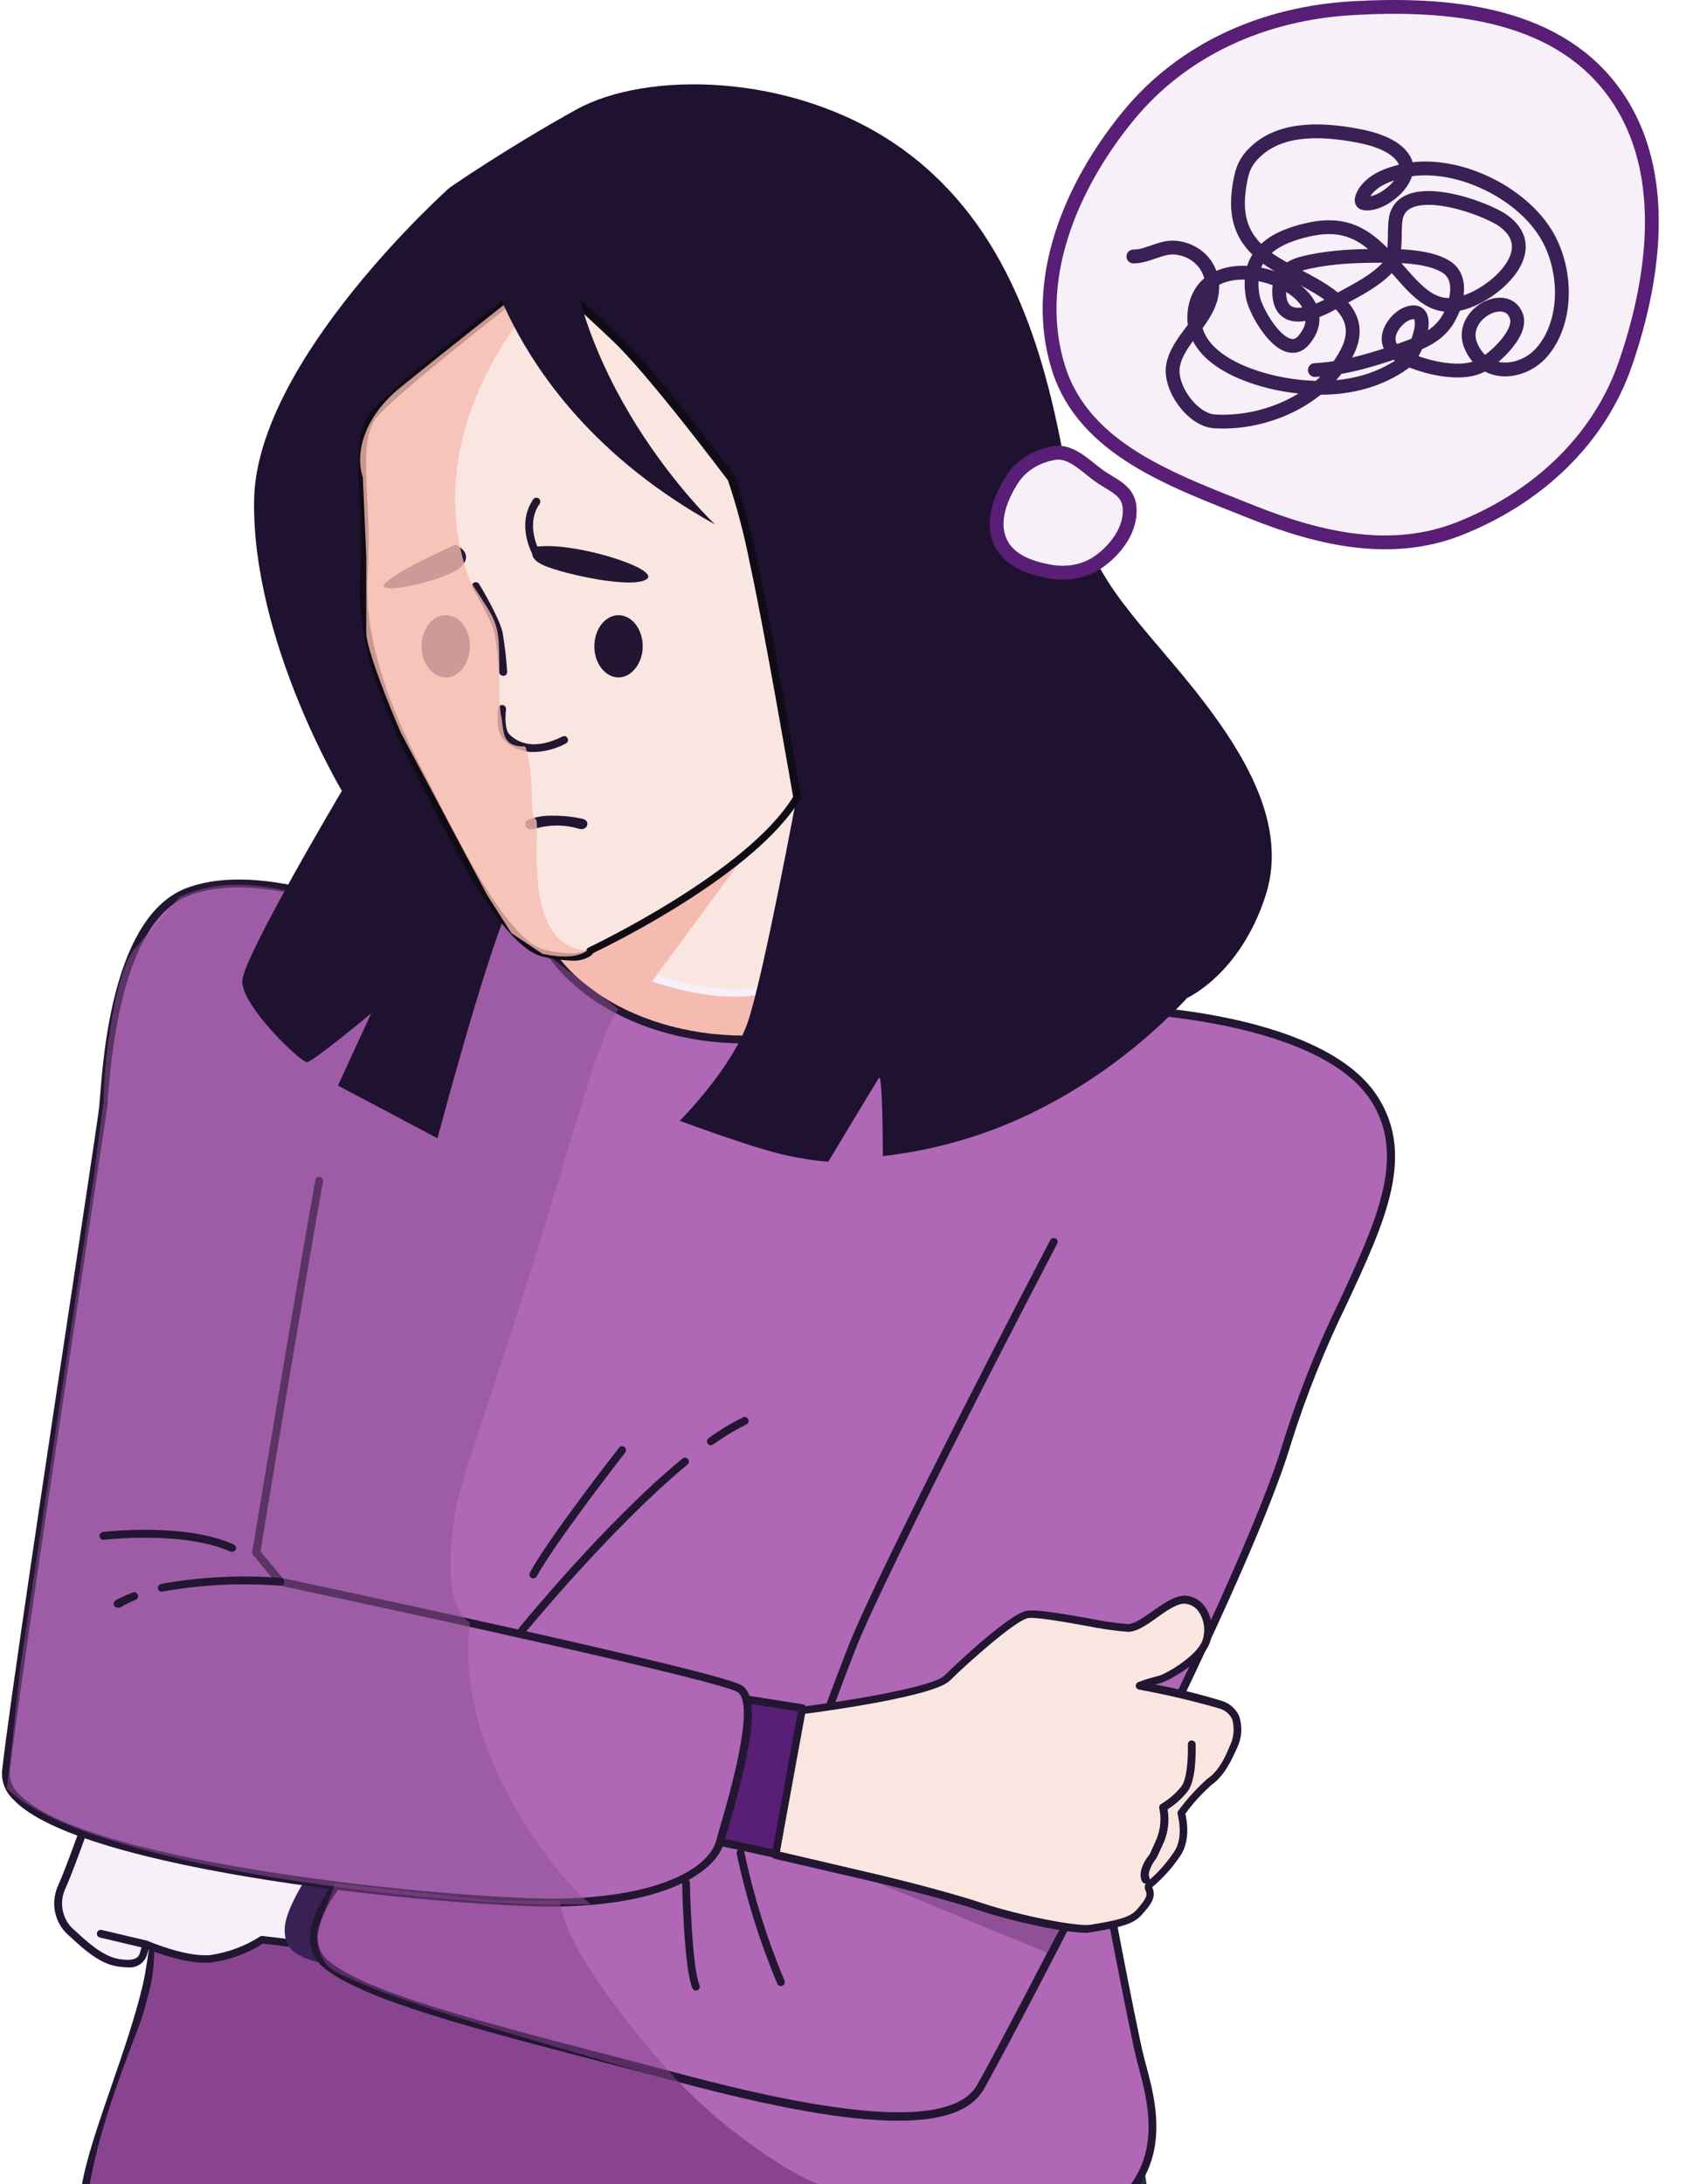 <svg width="247" height="316" viewBox="0 0 247 316" fill="none" xmlns="http://www.w3.org/2000/svg">
<g clip-path="url(#clip0_277_91)">
<g clip-path="url(#clip1_277_91)">
<path d="M15.751 320.817C15.751 320.817 13.681 330.017 15.932 331.884C18.183 333.751 32.82 339.964 78.045 342.215C123.27 344.467 161.752 332.823 164.558 329.825C167.363 326.826 164.931 313.122 164.931 313.122C164.931 313.122 142.228 326.441 116.29 329.451C90.352 332.461 52.492 328.885 37.854 324.755C23.216 320.625 16.689 318.701 16.689 318.701L15.751 320.817Z" fill="#55377A"/>
<path d="M89.662 343.064C85.839 343.064 81.959 342.97 78.023 342.781C36.033 340.688 18.816 335.03 15.57 332.325C13.127 330.289 14.982 321.666 15.197 320.693V320.58L16.136 318.509C16.192 318.387 16.291 318.289 16.413 318.233C16.535 318.177 16.674 318.166 16.803 318.203C16.803 318.203 23.375 320.082 38.013 324.212C52.096 328.184 89.561 331.986 116.234 328.885C141.708 325.932 164.388 312.76 164.615 312.624C164.695 312.583 164.784 312.561 164.875 312.561C164.965 312.561 165.055 312.583 165.135 312.624C165.217 312.664 165.289 312.723 165.344 312.796C165.399 312.868 165.436 312.953 165.452 313.043C165.712 314.469 167.861 327.109 164.931 330.232C162.002 333.355 129.424 343.064 89.662 343.064ZM16.283 320.964C15.525 324.359 14.857 330.221 16.283 331.42C18.816 333.525 34.834 339.466 78.068 341.604C123.666 343.868 161.775 331.861 164.128 329.395C166.142 327.245 165.18 318.169 164.502 313.96C160.441 316.223 139.559 327.279 116.381 329.972C89.583 333.072 51.904 329.247 37.73 325.253C25.287 321.756 18.726 319.878 16.984 319.38L16.283 320.964Z" fill="#263238"/>
<path d="M78.069 130.041C78.069 130.041 41.871 130.743 39.055 133.21C36.238 135.676 24.349 273.527 21.137 286.834C17.924 300.142 9.542 317.07 12.698 321.642C15.854 326.214 66.825 335.696 96.689 335.696C126.552 335.696 157.139 323.747 163.112 317.07C169.084 310.394 165.928 301.601 164.865 297.381C163.802 293.16 158.191 264.338 158.542 263.286C158.892 262.233 169.084 227.426 169.084 227.426C169.084 227.426 194.389 170.473 190.871 164.498C187.353 158.523 151.868 139.184 151.868 139.184L87.209 129L78.069 130.041Z" fill="#AF67B6"/>
<path d="M96.789 336.625C66.812 336.625 15.751 327.245 12.335 322.322C10.14 319.142 12.9 311.142 16.09 301.886C17.798 296.929 19.574 291.792 20.683 287.073C22.119 281.019 25.354 249.38 28.782 215.896C33.951 165.325 37.209 134.535 38.793 133.143C41.666 130.631 74.278 129.918 78.135 129.839L87.241 128.786H87.388L152.058 138.971C152.121 138.979 152.183 138.998 152.239 139.027C153.687 139.819 187.905 158.513 191.457 164.545C195.009 170.576 172.306 222.143 169.705 227.993C169.309 229.339 159.524 262.744 159.185 263.796C159.026 265.313 164.388 293.082 165.519 297.586C165.61 297.97 165.734 298.4 165.859 298.864C167.126 303.594 169.252 311.504 163.596 317.784C157.85 324.268 127.331 336.625 96.789 336.625ZM87.298 129.929L78.249 130.97H78.192C63.724 131.253 41.496 132.294 39.539 134.003C38.092 136.096 33.748 178.542 29.913 216.009C26.52 249.538 23.25 281.2 21.802 287.299C20.671 292.075 18.884 297.235 17.165 302.225C14.201 310.814 11.407 318.939 13.285 321.643C16.124 325.762 66.609 335.46 96.8 335.46C126.991 335.46 157.137 323.352 162.805 317.015C168.019 311.187 165.983 303.651 164.773 299.147C164.648 298.683 164.535 298.242 164.433 297.846C163.698 294.892 157.646 264.826 158.121 263.434C158.461 262.404 168.551 227.948 168.653 227.597C178.833 204.739 192.973 169.309 190.496 165.11C187.182 159.452 153.732 141.121 151.798 140.057L87.298 129.929Z" fill="#231632"/>
<path d="M118.5 316L13 316C14.5 307 18.746 296.911 20.5 292C23 285 22.042 281.167 22.5 278.5L46 279.5L77.625 277L95.5 279.5C79 291.1 112 314 118.5 316Z" fill="#894490"/>
<path d="M107.75 150.389C125.055 150.389 139.084 140.317 139.084 127.892C139.084 115.468 125.055 105.396 107.75 105.396C90.445 105.396 76.416 115.468 76.416 127.892C76.416 140.317 90.445 150.389 107.75 150.389Z" fill="#F6BBB0"/>
<path d="M107.75 150.954C90.16 150.954 75.839 140.611 75.839 127.892C75.839 115.173 90.148 104.831 107.75 104.831C125.351 104.831 139.649 115.173 139.649 127.881C139.649 140.589 125.339 150.954 107.75 150.954ZM107.75 105.973C90.782 105.973 76.97 115.807 76.97 127.892C76.97 139.978 90.782 149.823 107.75 149.823C124.717 149.823 138.518 139.989 138.518 127.892C138.518 115.796 124.717 105.962 107.75 105.962V105.973Z" fill="#231632"/>
<path d="M102.852 209.092C102.735 209.09 102.62 209.051 102.526 208.98C102.431 208.91 102.361 208.812 102.325 208.7C102.289 208.588 102.289 208.467 102.324 208.355C102.36 208.242 102.43 208.144 102.524 208.073C104.092 206.923 105.757 205.912 107.501 205.052C107.638 204.99 107.794 204.983 107.936 205.034C108.077 205.085 108.193 205.189 108.259 205.324C108.292 205.391 108.31 205.465 108.314 205.539C108.318 205.614 108.307 205.689 108.282 205.76C108.257 205.83 108.218 205.895 108.167 205.95C108.117 206.006 108.056 206.05 107.988 206.082C106.305 206.913 104.697 207.885 103.18 208.99C103.084 209.056 102.969 209.091 102.852 209.092Z" fill="#231632"/>
<path d="M75.568 236.419C75.437 236.418 75.31 236.374 75.206 236.295C75.091 236.198 75.018 236.06 75.003 235.909C74.988 235.759 75.033 235.609 75.127 235.492C75.251 235.344 87.57 220.215 98.757 211.004C98.815 210.956 98.882 210.92 98.954 210.897C99.025 210.875 99.101 210.868 99.176 210.875C99.25 210.882 99.323 210.905 99.389 210.94C99.455 210.976 99.513 211.025 99.561 211.083C99.654 211.199 99.699 211.347 99.684 211.496C99.669 211.644 99.596 211.78 99.481 211.875C88.441 221.019 76.123 236.057 75.998 236.204C75.949 236.272 75.884 236.327 75.809 236.365C75.735 236.402 75.652 236.421 75.568 236.419Z" fill="#231632"/>
<path d="M77.174 228.34C77.08 228.343 76.987 228.324 76.902 228.284C76.772 228.21 76.676 228.088 76.634 227.945C76.592 227.801 76.607 227.647 76.676 227.514C79.244 222.693 89.176 209.94 89.606 209.409C89.703 209.306 89.835 209.243 89.977 209.233C90.118 209.223 90.258 209.266 90.369 209.354C90.48 209.442 90.553 209.569 90.576 209.709C90.598 209.849 90.566 209.992 90.488 210.11C90.386 210.246 80.194 223.327 77.672 228.057C77.622 228.145 77.55 228.218 77.462 228.268C77.374 228.318 77.275 228.343 77.174 228.34Z" fill="#231632"/>
<path d="M35.852 319.154C35.729 319.156 35.609 319.116 35.512 319.04C33.895 317.807 33.001 317.026 32.967 316.992C32.908 316.944 32.858 316.885 32.823 316.817C32.787 316.75 32.765 316.676 32.758 316.6C32.752 316.524 32.761 316.447 32.785 316.375C32.809 316.302 32.847 316.235 32.897 316.178C32.948 316.121 33.009 316.074 33.078 316.041C33.147 316.008 33.222 315.99 33.298 315.986C33.374 315.983 33.451 315.995 33.522 316.022C33.593 316.049 33.659 316.091 33.714 316.144C33.714 316.144 34.619 316.924 36.202 318.147C36.318 318.24 36.393 318.374 36.412 318.522C36.431 318.67 36.392 318.819 36.304 318.939C36.25 319.007 36.181 319.062 36.103 319.099C36.025 319.136 35.938 319.155 35.852 319.154Z" fill="#263238"/>
<path d="M12.685 262.981C12.685 262.981 9.925 270.755 8.884 272.996C8.42 274.019 8.271 275.158 8.456 276.266C8.642 277.375 9.153 278.403 9.925 279.219C11.305 280.419 14.065 283.361 16.825 283.882C19.585 284.402 20.456 283.701 20.795 282.501L21.146 281.29C21.146 281.29 26.666 283.701 30.467 283.361C33.113 282.981 35.647 282.04 37.899 280.6L43.555 281.29L49.426 265.572C49.426 265.572 40.795 262.8 37.514 261.77C34.234 260.741 20.422 257.108 16.621 257.968C12.82 258.828 12.685 262.981 12.685 262.981Z" fill="#F7F0F8"/>
<path d="M18.431 284.618C17.858 284.606 17.286 284.546 16.723 284.437C14.235 283.961 11.859 281.766 10.287 280.306L9.552 279.639C8.692 278.739 8.125 277.601 7.923 276.374C7.721 275.146 7.895 273.886 8.42 272.759C9.382 270.676 11.893 263.638 12.176 262.857C12.232 262.201 12.742 258.331 16.576 257.414C20.411 256.498 34.404 260.164 37.763 261.228L49.675 265.03C49.748 265.054 49.816 265.092 49.874 265.143C49.932 265.193 49.98 265.255 50.014 265.324C50.045 265.394 50.061 265.469 50.061 265.545C50.061 265.621 50.045 265.696 50.014 265.765L44.143 281.483C44.1 281.603 44.017 281.705 43.908 281.771C43.799 281.837 43.67 281.863 43.544 281.845L38.046 281.178C35.774 282.626 33.215 283.564 30.546 283.927C27.345 284.21 23.092 282.671 21.497 282.049L21.316 282.649C21.163 283.275 20.783 283.823 20.251 284.186C19.718 284.549 19.07 284.703 18.431 284.618ZM18.16 258.399C17.697 258.392 17.234 258.433 16.78 258.523C13.465 259.281 13.262 262.857 13.251 263.05C13.261 263.106 13.261 263.163 13.251 263.219C13.137 263.536 10.468 271.039 9.438 273.279C9.022 274.19 8.885 275.204 9.044 276.193C9.203 277.181 9.651 278.101 10.332 278.835L11.09 279.526C12.56 280.895 14.8 282.92 16.972 283.373C19.857 283.905 20.117 282.988 20.287 282.388L20.637 281.178C20.661 281.1 20.7 281.027 20.753 280.965C20.805 280.903 20.87 280.852 20.943 280.816C21.015 280.782 21.094 280.765 21.174 280.765C21.255 280.765 21.334 280.782 21.406 280.816C21.463 280.816 26.847 283.181 30.456 282.841C33.005 282.467 35.445 281.557 37.616 280.171C37.727 280.091 37.866 280.058 38.001 280.08L43.249 280.714L48.758 266.003L37.447 262.393C34.008 261.239 22.933 258.399 18.16 258.399Z" fill="#231632"/>
<path d="M21.146 281.856H21.011L14.45 280.306C14.304 280.271 14.179 280.18 14.1 280.053C14.022 279.926 13.997 279.773 14.031 279.627C14.066 279.482 14.157 279.356 14.284 279.278C14.411 279.199 14.564 279.174 14.71 279.208L21.271 280.759C21.344 280.775 21.413 280.805 21.474 280.848C21.535 280.891 21.587 280.945 21.627 281.009C21.667 281.072 21.694 281.142 21.707 281.216C21.719 281.289 21.717 281.365 21.701 281.438C21.666 281.558 21.593 281.664 21.493 281.74C21.393 281.815 21.271 281.856 21.146 281.856Z" fill="#231632"/>
<path d="M48.295 265.924C48.295 265.924 41.508 274.614 41.214 278.801C40.919 282.988 44.437 283.328 47.333 284.278C50.229 285.229 63.26 264.962 62.31 264.713C61.36 264.464 51.903 262.122 48.295 265.924Z" fill="#392156"/>
<path d="M152.511 179.64C152.511 179.64 127.738 226.963 123.224 238.562C118.711 250.161 117.761 253.691 117.761 253.691L116.166 263.344C116.166 263.344 62.106 263.027 58.238 264.317C54.369 265.607 40.535 278.801 47.299 284.278C54.064 289.755 75.579 294.576 98.474 300.698C121.369 306.819 138.065 308.743 141.911 301.976C145.757 295.209 179.885 230.505 186.333 208.62C192.781 186.735 206.898 171.594 198.855 159.034C190.813 146.473 160.282 145.568 156.051 146.156" fill="#AF67B6"/>
<path d="M129.955 306.808C122.625 306.808 112.184 304.952 98.282 301.241C94.289 300.166 90.363 299.136 86.495 298.14C68.294 293.399 52.559 289.302 46.903 284.708C46.072 284.051 45.448 283.167 45.109 282.163C44.769 281.158 44.729 280.077 44.992 279.05C46.123 272.679 55.036 264.735 58.023 263.74C61.778 262.495 109.933 262.71 115.657 262.744L117.184 253.567C117.184 253.363 118.224 249.798 122.693 238.313C127.161 226.827 151.753 179.821 152.002 179.346C152.08 179.231 152.197 179.15 152.331 179.116C152.466 179.083 152.608 179.1 152.73 179.164C152.853 179.228 152.948 179.335 152.997 179.464C153.046 179.594 153.046 179.737 152.997 179.866C152.759 180.341 128.19 227.302 123.745 238.709C119.299 250.115 118.304 253.748 118.292 253.782L116.697 263.389C116.673 263.521 116.603 263.64 116.5 263.725C116.396 263.81 116.266 263.855 116.132 263.853C97.467 263.751 61.371 263.796 58.385 264.792C55.398 265.788 47.152 273.449 46.111 279.231C45.897 280.05 45.924 280.914 46.192 281.718C46.459 282.521 46.953 283.23 47.616 283.757C53.102 288.193 68.713 292.256 86.789 296.963C90.635 297.97 94.583 299 98.576 300.064C124.084 306.853 138.088 307.396 141.391 301.625C145.441 294.53 179.331 230.199 185.756 208.382C187.945 201.432 190.656 194.657 193.867 188.115C199.251 176.471 203.504 167.283 198.391 159.26C190.586 147.095 160.406 145.986 156.153 146.643C156.005 146.662 155.855 146.624 155.735 146.535C155.615 146.447 155.533 146.315 155.508 146.167C155.497 146.094 155.5 146.019 155.518 145.947C155.536 145.874 155.568 145.806 155.612 145.746C155.656 145.686 155.712 145.636 155.775 145.597C155.839 145.559 155.91 145.533 155.983 145.522C160.508 144.821 191.118 145.817 199.342 158.649C204.817 167.192 200.473 176.641 194.907 188.591C191.728 195.085 189.036 201.806 186.853 208.699C180.417 230.607 146.447 295.085 142.398 302.18C140.656 305.292 136.584 306.808 129.955 306.808Z" fill="#231632"/>
<path d="M112.987 287.322C112.879 287.324 112.773 287.294 112.682 287.236C112.592 287.177 112.521 287.093 112.478 286.994C109.927 280.921 107.958 274.62 106.596 268.176C106.569 268.029 106.6 267.877 106.682 267.753C106.764 267.628 106.891 267.541 107.037 267.508C107.11 267.492 107.185 267.49 107.259 267.503C107.332 267.517 107.402 267.545 107.465 267.586C107.527 267.628 107.58 267.681 107.622 267.743C107.663 267.806 107.691 267.876 107.704 267.949C109.051 274.311 110.994 280.532 113.507 286.53C113.565 286.667 113.569 286.821 113.516 286.96C113.463 287.099 113.359 287.213 113.224 287.277C113.149 287.308 113.068 287.324 112.987 287.322Z" fill="#231632"/>
<path d="M100.702 287.978C100.59 287.979 100.481 287.946 100.388 287.884C100.295 287.821 100.223 287.732 100.182 287.627C98.96 284.697 98.712 272.917 98.7 272.374C98.7 272.224 98.758 272.081 98.861 271.973C98.964 271.866 99.105 271.802 99.254 271.797C99.328 271.795 99.401 271.808 99.47 271.835C99.539 271.863 99.601 271.903 99.654 271.955C99.706 272.007 99.748 272.068 99.777 272.136C99.805 272.204 99.82 272.277 99.82 272.351C99.82 272.475 100.08 284.459 101.211 287.197C101.241 287.266 101.256 287.339 101.257 287.413C101.257 287.488 101.243 287.561 101.214 287.63C101.186 287.699 101.144 287.761 101.091 287.813C101.038 287.865 100.975 287.906 100.906 287.933C100.842 287.963 100.773 287.979 100.702 287.978Z" fill="#231632"/>
<path d="M120.317 269.647L151.5 282.5L154.5 277L120.317 269.647Z" fill="#8F5195"/>
<path d="M115.838 247.524C115.838 247.524 134.695 245.17 137.048 242.805C139.4 240.44 146.482 234.024 148.62 233.594C150.758 233.164 160.825 235.518 163.189 235.518C165.553 235.518 168.97 231.241 171.537 231.456C174.105 231.671 175.395 234.85 174.535 237.453C173.675 240.056 168.755 242.805 167.68 243.02C166.736 243.251 165.807 243.538 164.897 243.88C168.872 244.603 172.806 245.532 176.684 246.664C179.467 247.796 179.467 250.308 178.392 252.877C177.318 255.445 176.254 256.95 174.999 257.81C173.501 259.186 172.137 260.702 170.927 262.337C170.927 262.337 172.001 265.98 170.293 268.334C169.209 269.933 167.911 271.376 166.436 272.623C165.576 273.257 167.454 273.619 165.587 275.859C164.275 277.421 164.105 278.043 157.861 279.05C155.859 279.367 147.579 277.76 141.799 275.837C136.018 273.913 125.962 271.548 125.962 271.548L112.241 268.334L115.838 247.524Z" fill="#FAE6E1"/>
<path d="M157.182 279.627C154.253 279.627 146.832 278.099 141.583 276.345C135.928 274.444 125.883 272.102 125.747 272.079L112.071 268.911C111.93 268.876 111.807 268.789 111.727 268.667C111.648 268.545 111.617 268.398 111.641 268.254L115.283 247.411C115.306 247.292 115.365 247.184 115.452 247.1C115.539 247.017 115.65 246.963 115.77 246.947C123.27 246.007 135 244.027 136.651 242.42C138.088 240.983 145.938 233.56 148.506 233.051C149.864 232.779 153.71 233.458 157.431 234.114C159.333 234.507 161.255 234.79 163.189 234.963C164.128 234.963 165.451 234.024 166.741 233.107C168.359 231.976 170.033 230.776 171.582 230.844C172.17 230.899 172.737 231.089 173.239 231.399C173.742 231.709 174.166 232.131 174.478 232.632C174.938 233.363 175.229 234.186 175.333 235.043C175.437 235.9 175.35 236.769 175.078 237.588C174.116 240.474 168.89 243.314 167.793 243.529L167.126 243.699C170.424 244.306 173.684 245.107 176.888 246.098C177.417 246.272 177.904 246.554 178.319 246.926C178.734 247.298 179.067 247.752 179.297 248.259C179.559 249.044 179.66 249.873 179.594 250.697C179.528 251.522 179.296 252.325 178.913 253.057C177.781 255.694 176.65 257.289 175.281 258.24C173.884 259.488 172.621 260.88 171.515 262.393C171.741 263.343 172.295 266.421 170.711 268.594C169.603 270.238 168.27 271.72 166.752 272.996V273.098C167.024 273.788 167.205 274.648 165.949 276.153L165.734 276.413C164.422 278.009 163.675 278.609 157.884 279.536C157.653 279.585 157.418 279.615 157.182 279.627ZM112.851 267.881L126.041 270.97C126.143 270.97 136.222 273.358 141.945 275.27C147.669 277.183 155.949 278.756 157.782 278.461C163.438 277.556 163.879 277.024 164.942 275.746L165.157 275.463C166.085 274.331 165.927 273.924 165.779 273.55C165.648 273.318 165.609 273.045 165.67 272.785C165.731 272.525 165.887 272.297 166.108 272.147C167.547 270.943 168.804 269.536 169.84 267.972C171.368 265.878 170.406 262.506 170.395 262.472C170.372 262.385 170.369 262.294 170.386 262.206C170.404 262.117 170.442 262.034 170.497 261.963C171.739 260.282 173.149 258.731 174.705 257.335C175.915 256.531 176.967 255.071 177.917 252.661C178.533 251.451 178.67 250.053 178.302 248.746C178.13 248.378 177.883 248.05 177.577 247.783C177.271 247.516 176.913 247.316 176.526 247.196C172.668 246.079 168.757 245.157 164.807 244.434C164.684 244.412 164.572 244.351 164.488 244.259C164.405 244.167 164.353 244.049 164.343 243.925C164.335 243.802 164.367 243.679 164.434 243.575C164.501 243.471 164.6 243.392 164.716 243.348C165.656 242.997 166.615 242.703 167.589 242.466C168.573 242.273 173.245 239.58 174.015 237.272C174.23 236.615 174.299 235.919 174.217 235.233C174.135 234.547 173.904 233.887 173.539 233.3C173.322 232.943 173.025 232.641 172.672 232.417C172.319 232.194 171.919 232.054 171.503 232.01C170.372 231.93 168.856 232.983 167.408 234.024C165.96 235.065 164.501 236.083 163.2 236.083C161.198 235.916 159.207 235.629 157.239 235.223C153.959 234.635 149.886 233.911 148.744 234.092C146.945 234.454 140.35 240.27 137.432 243.144C135.17 245.408 119.559 247.546 116.301 247.965L112.851 267.881Z" fill="#231632"/>
<path d="M165.745 272.498C165.638 272.499 165.532 272.468 165.442 272.41C165.352 272.351 165.28 272.268 165.236 272.17C164.524 270.642 165.983 268.673 166.367 268.255L167.374 265.991C167.931 264.597 168.061 263.069 167.747 261.601C167.719 261.482 167.731 261.357 167.78 261.244C167.828 261.132 167.912 261.039 168.019 260.978C169.14 260.317 170.132 259.458 170.949 258.444C171.865 257.21 171.922 253.657 171.876 252.39C171.869 252.24 171.921 252.093 172.022 251.981C172.123 251.87 172.264 251.803 172.414 251.796C172.564 251.788 172.71 251.841 172.822 251.941C172.933 252.042 173 252.183 173.007 252.333C173.007 252.842 173.177 257.346 171.876 259.123C171.064 260.168 170.072 261.061 168.947 261.759C169.226 263.35 169.045 264.987 168.426 266.478L167.385 268.741C167.366 268.787 167.339 268.829 167.306 268.866C166.933 269.33 165.938 270.812 166.322 271.649C166.354 271.716 166.373 271.789 166.377 271.863C166.38 271.937 166.369 272.011 166.344 272.08C166.319 272.15 166.28 272.214 166.229 272.268C166.179 272.322 166.118 272.366 166.051 272.396C165.964 272.466 165.856 272.502 165.745 272.498Z" fill="#231632"/>
<path d="M102.772 245.012L116.12 247.128L112.252 268.209L104.175 266.455L102.772 245.012Z" fill="#591E75"/>
<path d="M112.252 268.775H112.139L104.051 267.021C103.93 266.996 103.821 266.931 103.741 266.837C103.661 266.743 103.615 266.624 103.61 266.501L102.207 245.057C102.201 244.973 102.215 244.889 102.246 244.81C102.277 244.732 102.326 244.662 102.388 244.605C102.449 244.547 102.523 244.505 102.603 244.481C102.684 244.457 102.769 244.453 102.852 244.469L116.166 246.562C116.316 246.59 116.45 246.675 116.539 246.8C116.584 246.859 116.615 246.927 116.63 246.999C116.646 247.071 116.646 247.146 116.629 247.218L112.772 268.311C112.742 268.464 112.652 268.598 112.523 268.685C112.443 268.74 112.349 268.771 112.252 268.775ZM104.707 265.992L111.811 267.542L115.464 247.592L103.383 245.68L104.707 265.992Z" fill="#231632"/>
<path d="M56.032 133.222C56.032 133.222 38.453 124.78 27.209 129.001C15.965 133.222 15.264 157.121 14.914 160.278C14.563 163.435 2.256 243.246 0.853 256.248C-0.55 269.25 66.224 275.587 81.325 275.237C96.427 274.886 103.123 270.314 104.175 266.444C105.227 262.574 110.498 246.404 106.98 244.299C103.463 242.194 40.569 228.83 40.569 228.83L37.051 224.609C37.051 224.609 44.788 178.214 46.191 170.825" fill="#AF67B6"/>
<path d="M80.024 275.825C64.403 275.825 11.52 270.778 1.86 260.266C1.317 259.745 0.895 259.111 0.626 258.409C0.356 257.707 0.244 256.954 0.299 256.203C1.249 247.377 7.142 208.258 11.056 182.367C12.9 170.101 14.235 161.24 14.348 160.233C14.348 159.939 14.416 159.486 14.461 158.875C14.959 152.335 16.463 132.43 27.017 128.47C38.329 124.215 55.546 132.362 56.27 132.713C56.404 132.777 56.508 132.891 56.558 133.031C56.609 133.17 56.603 133.325 56.541 133.46C56.51 133.528 56.465 133.589 56.409 133.639C56.354 133.69 56.289 133.729 56.219 133.754C56.148 133.779 56.074 133.79 55.999 133.786C55.924 133.783 55.851 133.764 55.783 133.731C55.613 133.652 38.295 125.448 27.413 129.533C20.863 131.989 16.882 141.89 15.592 158.955C15.592 159.577 15.502 160.086 15.479 160.346C15.355 161.376 14.02 170.248 12.165 182.526C8.262 208.405 2.369 247.513 1.418 256.317C1.386 256.906 1.484 257.496 1.705 258.043C1.926 258.591 2.265 259.083 2.697 259.485C12.244 269.884 68.204 274.965 81.314 274.671C96.2 274.32 102.637 269.941 103.632 266.297C103.757 265.833 103.938 265.166 104.153 264.453C105.465 259.983 109.424 246.415 106.698 244.786C103.972 243.156 62.174 234.002 40.444 229.385C40.32 229.359 40.208 229.291 40.127 229.192L36.621 224.972C36.566 224.911 36.526 224.839 36.505 224.76C36.483 224.681 36.48 224.599 36.496 224.519C36.576 224.055 44.245 178.022 45.636 170.723C45.649 170.65 45.675 170.58 45.715 170.517C45.755 170.454 45.807 170.4 45.868 170.358C45.93 170.315 45.999 170.286 46.072 170.271C46.145 170.256 46.22 170.256 46.292 170.27C46.439 170.298 46.569 170.382 46.654 170.505C46.739 170.628 46.771 170.78 46.745 170.927C45.41 177.943 38.272 220.717 37.696 224.451L40.919 228.321C45.444 229.272 103.824 241.719 107.32 243.813C110.374 245.646 108.146 254.97 105.284 264.77C105.069 265.516 104.888 266.139 104.763 266.591C103.632 270.62 96.845 275.44 81.393 275.803L80.024 275.825Z" fill="#231632"/>
<g style="mix-blend-mode:multiply" opacity="0.5">
<path d="M77 183.242C83.162 163.648 86.667 149.667 89.5 146L80 138.742L72.5 132.742C63.833 131.575 45.332 129.609 41 128.742C33.5 127.242 29.5 128.242 26 129.742C25 130.909 22.3 134.042 19.5 137.242C16.7 140.442 15 153.409 15 159.242L13.5 170.742L3 240.742L1 258.742C12 269.742 62 276 85.5 275.5C81.5 272.5 65.5 253.742 68 234.742C64 232.5 65 221.758 66.5 216C67.741 211.235 70 205.5 77 183.242Z" fill="#8F5195"/>
</g>
<path d="M17.018 232.575C16.919 232.574 16.823 232.547 16.738 232.497C16.652 232.448 16.581 232.377 16.531 232.292C16.493 232.229 16.468 232.158 16.457 232.085C16.447 232.011 16.451 231.936 16.47 231.865C16.489 231.793 16.523 231.726 16.568 231.667C16.613 231.608 16.67 231.559 16.735 231.523C17.53 231.075 18.363 230.696 19.224 230.391C19.292 230.364 19.365 230.35 19.438 230.352C19.512 230.353 19.584 230.369 19.652 230.398C19.719 230.428 19.78 230.47 19.831 230.523C19.882 230.577 19.921 230.639 19.948 230.708C20 230.848 19.997 231.003 19.937 231.14C19.878 231.277 19.768 231.386 19.631 231.444C18.846 231.755 18.089 232.134 17.368 232.575C17.254 232.607 17.133 232.607 17.018 232.575Z" fill="#231632"/>
<path d="M23.409 230.268C23.278 230.268 23.152 230.223 23.051 230.14C22.95 230.058 22.88 229.943 22.854 229.815C22.827 229.668 22.858 229.517 22.94 229.392C23.023 229.268 23.15 229.18 23.295 229.147C29.008 228.122 34.828 227.829 40.614 228.276C40.763 228.29 40.901 228.362 40.998 228.476C41.095 228.59 41.144 228.738 41.134 228.887C41.117 229.037 41.043 229.175 40.927 229.272C40.811 229.369 40.663 229.417 40.512 229.408C34.843 228.967 29.142 229.249 23.544 230.245L23.409 230.268Z" fill="#231632"/>
<path d="M33.589 224.485C33.515 224.5 33.438 224.5 33.363 224.485C26.576 221.418 15.151 222.754 15.038 222.765C14.964 222.774 14.888 222.768 14.816 222.748C14.744 222.728 14.677 222.693 14.618 222.647C14.559 222.601 14.51 222.544 14.473 222.478C14.437 222.413 14.413 222.341 14.404 222.267C14.396 222.193 14.401 222.117 14.421 222.045C14.442 221.973 14.476 221.906 14.522 221.847C14.568 221.788 14.626 221.739 14.691 221.702C14.756 221.666 14.828 221.642 14.902 221.633C15.377 221.577 26.734 220.253 33.827 223.444C33.963 223.506 34.069 223.619 34.123 223.759C34.175 223.899 34.171 224.054 34.11 224.191C34.058 224.283 33.982 224.359 33.891 224.41C33.799 224.462 33.695 224.488 33.589 224.485Z" fill="#231632"/>
<path d="M85.409 137.511C85.409 137.511 99.854 145.613 110.77 143.169C121.686 140.725 120.691 115.015 120.691 115.015L111.89 109.029L85.409 137.511Z" fill="#FAE6E1"/>
<path d="M106.257 144.187C96.28 144.187 85.647 138.291 85.138 138.009C85.062 137.967 84.997 137.909 84.948 137.838C84.899 137.768 84.867 137.686 84.855 137.601C84.839 137.517 84.843 137.43 84.867 137.348C84.891 137.265 84.933 137.189 84.991 137.126L111.415 108.587C111.508 108.488 111.633 108.425 111.768 108.411C111.903 108.396 112.039 108.431 112.15 108.508L120.951 114.494C121.023 114.544 121.083 114.609 121.126 114.686C121.17 114.762 121.195 114.848 121.2 114.935C121.2 116.01 122.15 141.154 110.895 143.7C109.372 144.035 107.816 144.198 106.257 144.187ZM86.325 137.397C89.221 138.902 101.348 144.741 110.646 142.648C120.385 140.441 120.148 118.093 120.08 115.309L111.913 109.753L86.325 137.397Z" fill="#F7F0F8"/>
<path d="M112 118L100.182 122.034L85 138.08C87.996 139.641 91.121 140.952 94.343 142L112 118Z" fill="#F6BBB0"/>
<path d="M65.047 27.158C65.047 27.158 37.096 52.053 36.768 72.343C36.44 92.632 49.471 114.415 49.471 114.415C49.471 114.415 35.354 138.178 35.071 141.811C34.788 145.443 43.544 153.67 44.392 153.67C45.24 153.67 53.702 146.609 53.702 146.609L48.906 157.053L63.306 164.68C63.306 164.68 70.093 138.993 73.746 130.8C73.746 130.8 58.227 101.99 57.095 90.697C55.964 79.404 56.53 68.959 59.629 63.595C62.729 58.232 77.728 50.605 78.543 50.016C79.357 49.428 98.587 65.259 101.698 78.532C104.809 91.806 115.272 115.286 115.272 115.286C115.272 115.286 110.51 140.962 108.247 147.74C105.985 154.519 98.361 162.145 98.361 162.145C98.361 162.145 109.673 166.378 114.197 167.226C116.061 167.64 117.951 167.924 119.853 168.075C119.853 168.075 126.64 156.759 127.183 155.933C127.726 155.107 127.749 167.249 127.749 167.249C136.257 166.3 144.501 163.71 152.024 159.622C159.392 155.638 166.065 150.487 171.786 144.368C171.786 144.368 179.41 140.973 183.098 129.658C186.786 118.342 178.867 106.788 169.524 95.766C160.18 84.745 156.82 81.373 153.687 64.987C150.554 48.602 144.943 31.39 129.695 20.946C114.446 10.501 93.542 10.218 83.361 15.865C73.181 21.512 65.047 27.158 65.047 27.158Z" fill="#1F1230"/>
<path d="M78.724 39.56C78.724 39.56 57.231 56.116 54.064 59.997C50.897 63.878 53.363 72.32 52.65 83.251C51.937 94.182 57.582 105.804 60.749 111.79C63.916 117.776 72.378 136.459 78.724 137.816C85.07 139.174 85.409 137.466 85.409 137.466C85.409 137.466 108.655 126.546 115.351 115.264C115.351 115.264 111.121 90.607 109.006 81.09C106.89 71.573 105.838 69.106 105.838 69.106C105.838 69.106 94.221 53.604 88.938 48.67C83.656 43.736 78.724 39.56 78.724 39.56Z" fill="#FAE6E1"/>
<path d="M82.818 138.982C81.396 138.942 79.982 138.753 78.599 138.416C72.943 137.149 66.02 123.479 61.914 115.309C61.269 114.019 60.704 112.91 60.251 112.05C54.245 100.734 51.575 91.251 52.084 83.206C52.276 79.488 52.25 75.763 52.005 72.048C51.733 66.549 51.519 62.215 53.623 59.601C56.801 55.719 77.49 39.753 78.373 39.074C78.473 38.99 78.599 38.944 78.729 38.944C78.859 38.944 78.986 38.99 79.085 39.074C79.085 39.074 84.085 43.363 89.323 48.251C94.56 53.139 105.815 68.122 106.29 68.755C106.321 68.788 106.344 68.826 106.358 68.869C106.358 68.982 107.49 71.494 109.56 80.954C111.63 90.414 115.86 114.902 115.906 115.162C115.928 115.294 115.904 115.43 115.838 115.547C109.367 126.433 88.192 136.753 85.839 137.884C85.707 138.082 85.533 138.248 85.33 138.371C84.57 138.814 83.697 139.027 82.818 138.982ZM78.701 40.33C75.862 42.525 57.367 56.885 54.505 60.393C52.672 62.656 52.876 66.787 53.136 72.037C53.382 75.804 53.408 79.583 53.215 83.353C52.718 91.184 55.342 100.417 61.258 111.643C61.711 112.503 62.276 113.623 62.921 114.913C66.676 122.381 73.667 136.277 78.837 137.42C84.006 138.563 84.866 137.42 84.877 137.42C84.892 137.343 84.928 137.271 84.979 137.212C85.031 137.152 85.097 137.107 85.171 137.081C85.397 136.968 108.089 126.218 114.763 115.275C114.344 112.876 110.442 90.267 108.462 81.327C107.682 77.322 106.639 73.371 105.34 69.502C104.548 68.45 93.576 53.886 88.542 49.202C84.131 45.003 79.968 41.337 78.701 40.33Z" fill="#100C16"/>
<path d="M77.391 79.127C77.391 79.127 75.875 80.621 78.816 81.854C81.757 83.087 91.53 85.249 93.589 83.778C95.648 82.307 82.798 78.233 77.391 79.127Z" fill="#231632"/>
<path d="M65.941 78.804C65.941 78.804 57.683 82.38 55.76 84.372C53.837 86.363 64.81 83.953 66.744 81.973C68.678 79.992 65.941 78.804 65.941 78.804Z" fill="#231632"/>
<path d="M72.785 97.758C72.641 97.756 72.504 97.7 72.399 97.602C72.294 97.503 72.23 97.369 72.219 97.226C72.106 95.391 71.895 93.562 71.586 91.749C71.19 89.735 68.396 85.129 68.362 85.084C68.284 84.955 68.26 84.8 68.296 84.654C68.332 84.508 68.425 84.382 68.554 84.303C68.683 84.225 68.838 84.202 68.984 84.238C69.13 84.274 69.257 84.367 69.335 84.496C69.448 84.688 72.253 89.316 72.728 91.534C73.047 93.407 73.266 95.296 73.384 97.192C73.388 97.341 73.335 97.486 73.236 97.597C73.138 97.708 73.001 97.778 72.853 97.792L72.785 97.758Z" fill="#231632"/>
<path d="M77.273 108.795C76.461 108.81 75.655 108.66 74.902 108.354C74.15 108.049 73.467 107.595 72.895 107.018C71.662 105.785 72.047 102.82 72.092 102.492C72.113 102.342 72.193 102.206 72.314 102.115C72.434 102.024 72.587 101.985 72.737 102.006C72.887 102.027 73.022 102.106 73.114 102.227C73.205 102.348 73.244 102.5 73.223 102.651C73.076 103.703 73.076 105.604 73.698 106.226C74.965 107.494 77.329 108.58 81.379 106.555C81.445 106.52 81.517 106.499 81.591 106.492C81.665 106.486 81.74 106.495 81.811 106.518C81.882 106.541 81.947 106.578 82.003 106.628C82.059 106.677 82.105 106.736 82.137 106.803C82.17 106.87 82.189 106.943 82.194 107.017C82.198 107.092 82.188 107.166 82.164 107.237C82.14 107.307 82.102 107.372 82.053 107.428C82.004 107.484 81.944 107.529 81.877 107.562C80.46 108.328 78.883 108.751 77.273 108.795Z" fill="#231632"/>
<path d="M80.062 118.007C78.807 117.957 77.556 118.165 76.421 118.61C76.225 118.714 76.084 118.876 76.027 119.063C75.971 119.25 76.003 119.448 76.117 119.616C76.231 119.784 76.419 119.909 76.641 119.966C76.864 120.023 77.104 120.008 77.313 119.922C79.421 119.272 81.741 119.272 83.849 119.922C83.962 119.952 84.082 119.962 84.2 119.952C84.319 119.942 84.433 119.912 84.537 119.864C84.641 119.816 84.732 119.751 84.805 119.673C84.877 119.595 84.93 119.505 84.959 119.41C84.995 119.315 85.007 119.214 84.996 119.115C84.984 119.016 84.948 118.92 84.89 118.833C84.832 118.746 84.754 118.669 84.659 118.607C84.565 118.546 84.456 118.501 84.34 118.475C82.947 118.156 81.507 117.999 80.062 118.007Z" fill="#231632"/>
<path d="M77.623 80.63C77.524 80.629 77.427 80.603 77.342 80.553C77.257 80.504 77.186 80.433 77.137 80.347C77.023 80.166 74.637 75.945 77.137 72.267C77.177 72.202 77.23 72.146 77.293 72.102C77.356 72.058 77.427 72.027 77.503 72.012C77.578 71.996 77.655 71.996 77.731 72.011C77.806 72.027 77.877 72.057 77.94 72.101C78.003 72.145 78.056 72.201 78.097 72.266C78.138 72.332 78.165 72.404 78.176 72.48C78.188 72.556 78.184 72.633 78.165 72.708C78.145 72.782 78.111 72.852 78.064 72.912C75.949 75.99 78.064 79.702 78.064 79.781C78.103 79.845 78.128 79.915 78.138 79.989C78.148 80.062 78.144 80.137 78.125 80.209C78.106 80.281 78.073 80.348 78.028 80.407C77.982 80.465 77.925 80.514 77.861 80.551C77.789 80.596 77.707 80.623 77.623 80.63Z" fill="#231632"/>
<path d="M68 93.488C68 95.914 66.449 98 64.519 98C62.589 98 61 95.987 61 93.488C61 90.989 62.551 89 64.519 89C66.487 89 68 91.013 68 93.488Z" fill="#231632"/>
<path d="M93 93.5C93 95.919 91.419 98 89.5 98C87.581 98 86 95.992 86 93.5C86 91.008 87.581 89 89.5 89C91.419 89 93 91.008 93 93.5Z" fill="#231632"/>
<g style="mix-blend-mode:multiply" opacity="0.8">
<path d="M68 84C61.2 66 72.167 48.833 78.5 42.5L77.5 40.5C73.667 43.5 64.4 50.8 58 56C51.6 61.2 51.667 66.833 52.5 69L53 80.5V91.5C53 93.9 56.333 102.167 58 106L70.5 129.5L74 135L78.5 138C79.5 138.167 83 139 85 137.5C75 137 78.5 119 77.5 118.5C76.5 118 77.5 112 76 108C72.5 108 73 106 72.5 103.5C72 101 72.5 94 72 91.5C71.5 89 70.5 88 68 84Z" fill="#F6BBB0"/>
</g>
<g style="mix-blend-mode:multiply" opacity="0.5">
<path d="M46 279L48.5 272.5L71.5 275H81C81.8 282.2 93 295.667 98.5 301.5C83.333 296.667 60.5 291 49 285.5C45.917 284.025 45.667 280.667 46 279Z" fill="#894490"/>
</g>
<path d="M68.226 27.129C68.226 27.129 69.146 56.822 103.474 75.881C103.474 75.881 80.548 54.375 81.935 26.703" fill="#1F1230"/>
</g>
<path fill-rule="evenodd" clip-rule="evenodd" d="M195.668 1.186C209.363 0.392 224.615 1.763 233.101 12.789C241.548 23.765 239.734 39.384 235.211 52.565C231.325 63.888 222.186 72.092 211.256 76.447C201.402 80.374 191.041 78.022 181.189 74.089C169.872 69.571 156.882 65.089 153.164 53.256C149.194 40.624 154.885 27.024 163.198 16.839C171.267 6.954 183.1 1.914 195.668 1.186Z" fill="#F7F0F8" stroke="#591E75" stroke-width="2"/>
<path fill-rule="evenodd" clip-rule="evenodd" d="M151.802 82.665C148.915 82.123 145.823 81.03 144.662 78.195C143.506 75.374 144.734 72.081 146.391 69.458C147.815 67.204 150.16 65.902 152.667 65.527C154.927 65.19 156.973 67.298 158.804 68.665C160.907 70.235 163.338 70.828 163.465 73.588C163.601 76.535 161.678 79.188 159.397 80.964C157.183 82.687 154.451 83.163 151.802 82.665Z" fill="#F7F0F8" stroke="#591E75" stroke-width="2"/>
<path d="M190.262 53.533C194.582 53.348 199.415 51.838 203.437 50.372C205.68 49.554 207.863 48.647 209.273 46.588C210.678 44.535 211.977 40.307 209.251 38.596C206.517 36.881 201.448 36.996 198.684 37.016C195.288 37.04 191.685 37.261 188.361 38.129C186.306 38.665 185.089 40 185.089 42.136C185.089 47.2 189.861 45.497 192.627 43.961C195.206 42.529 198.451 41.058 200.563 38.93C202.357 37.124 201.563 33.857 201.978 31.584C203.038 25.779 214.89 30.012 217.562 31.963C222.79 35.778 217.599 41.026 213.738 42.982C208.198 45.788 205.755 43.006 202.243 38.975C198.437 34.606 195.505 31.873 189.4 33.209C184.015 34.388 180.187 36.94 181.287 42.982C181.702 45.264 185.871 52.477 188.648 49.215C195.272 41.432 174.041 33.897 172.843 45.208C172.175 51.51 179.983 54.402 184.647 55.403C191.013 56.769 197.983 56.349 203.393 52.331C204.929 51.19 207.576 44.108 203.768 45.319C202.289 45.789 200.654 47.809 200.961 49.437C201.299 51.228 203.509 51.972 204.962 52.487C207.588 53.417 211.83 54.272 214.401 52.865C216.203 51.88 220.295 48.192 219.419 45.742C218.008 41.795 210.977 45.501 212.81 49.971C214.777 54.77 220.442 54.164 223.221 50.817C226.887 46.404 226.695 39.209 223.995 34.344C220.293 27.674 210.254 22.91 202.752 24.773C200.851 25.244 198.814 25.978 197.601 27.622C197.4 27.894 196.557 29.246 197.38 29.403C199.94 29.89 204.714 25.909 203.216 23.17C201.991 20.93 198.559 20.014 196.363 19.608C191.708 18.748 185.849 18.337 182.016 21.634C180.631 22.825 179.91 23.959 179.541 25.774C178.531 30.733 179.22 34.326 183.453 37.416C188.114 40.819 198.784 43.461 194.904 50.995C191.455 57.693 183.231 61.385 175.783 60.968C172.517 60.785 169.121 56.012 169.748 52.821C170.443 49.281 174.288 46.657 175.208 43.093C176.135 39.502 173.866 36.371 170.367 35.858C168.083 35.523 166.226 37.105 164 37.105" stroke="#392156" stroke-width="2" stroke-linecap="round"/>
</g>
<defs>
<clipPath id="clip0_277_91">
<rect width="247" height="316" fill="white"/>
</clipPath>
<clipPath id="clip1_277_91">
<rect width="269" height="314" fill="white" transform="translate(-22 2)"/>
</clipPath>
</defs>
</svg>
